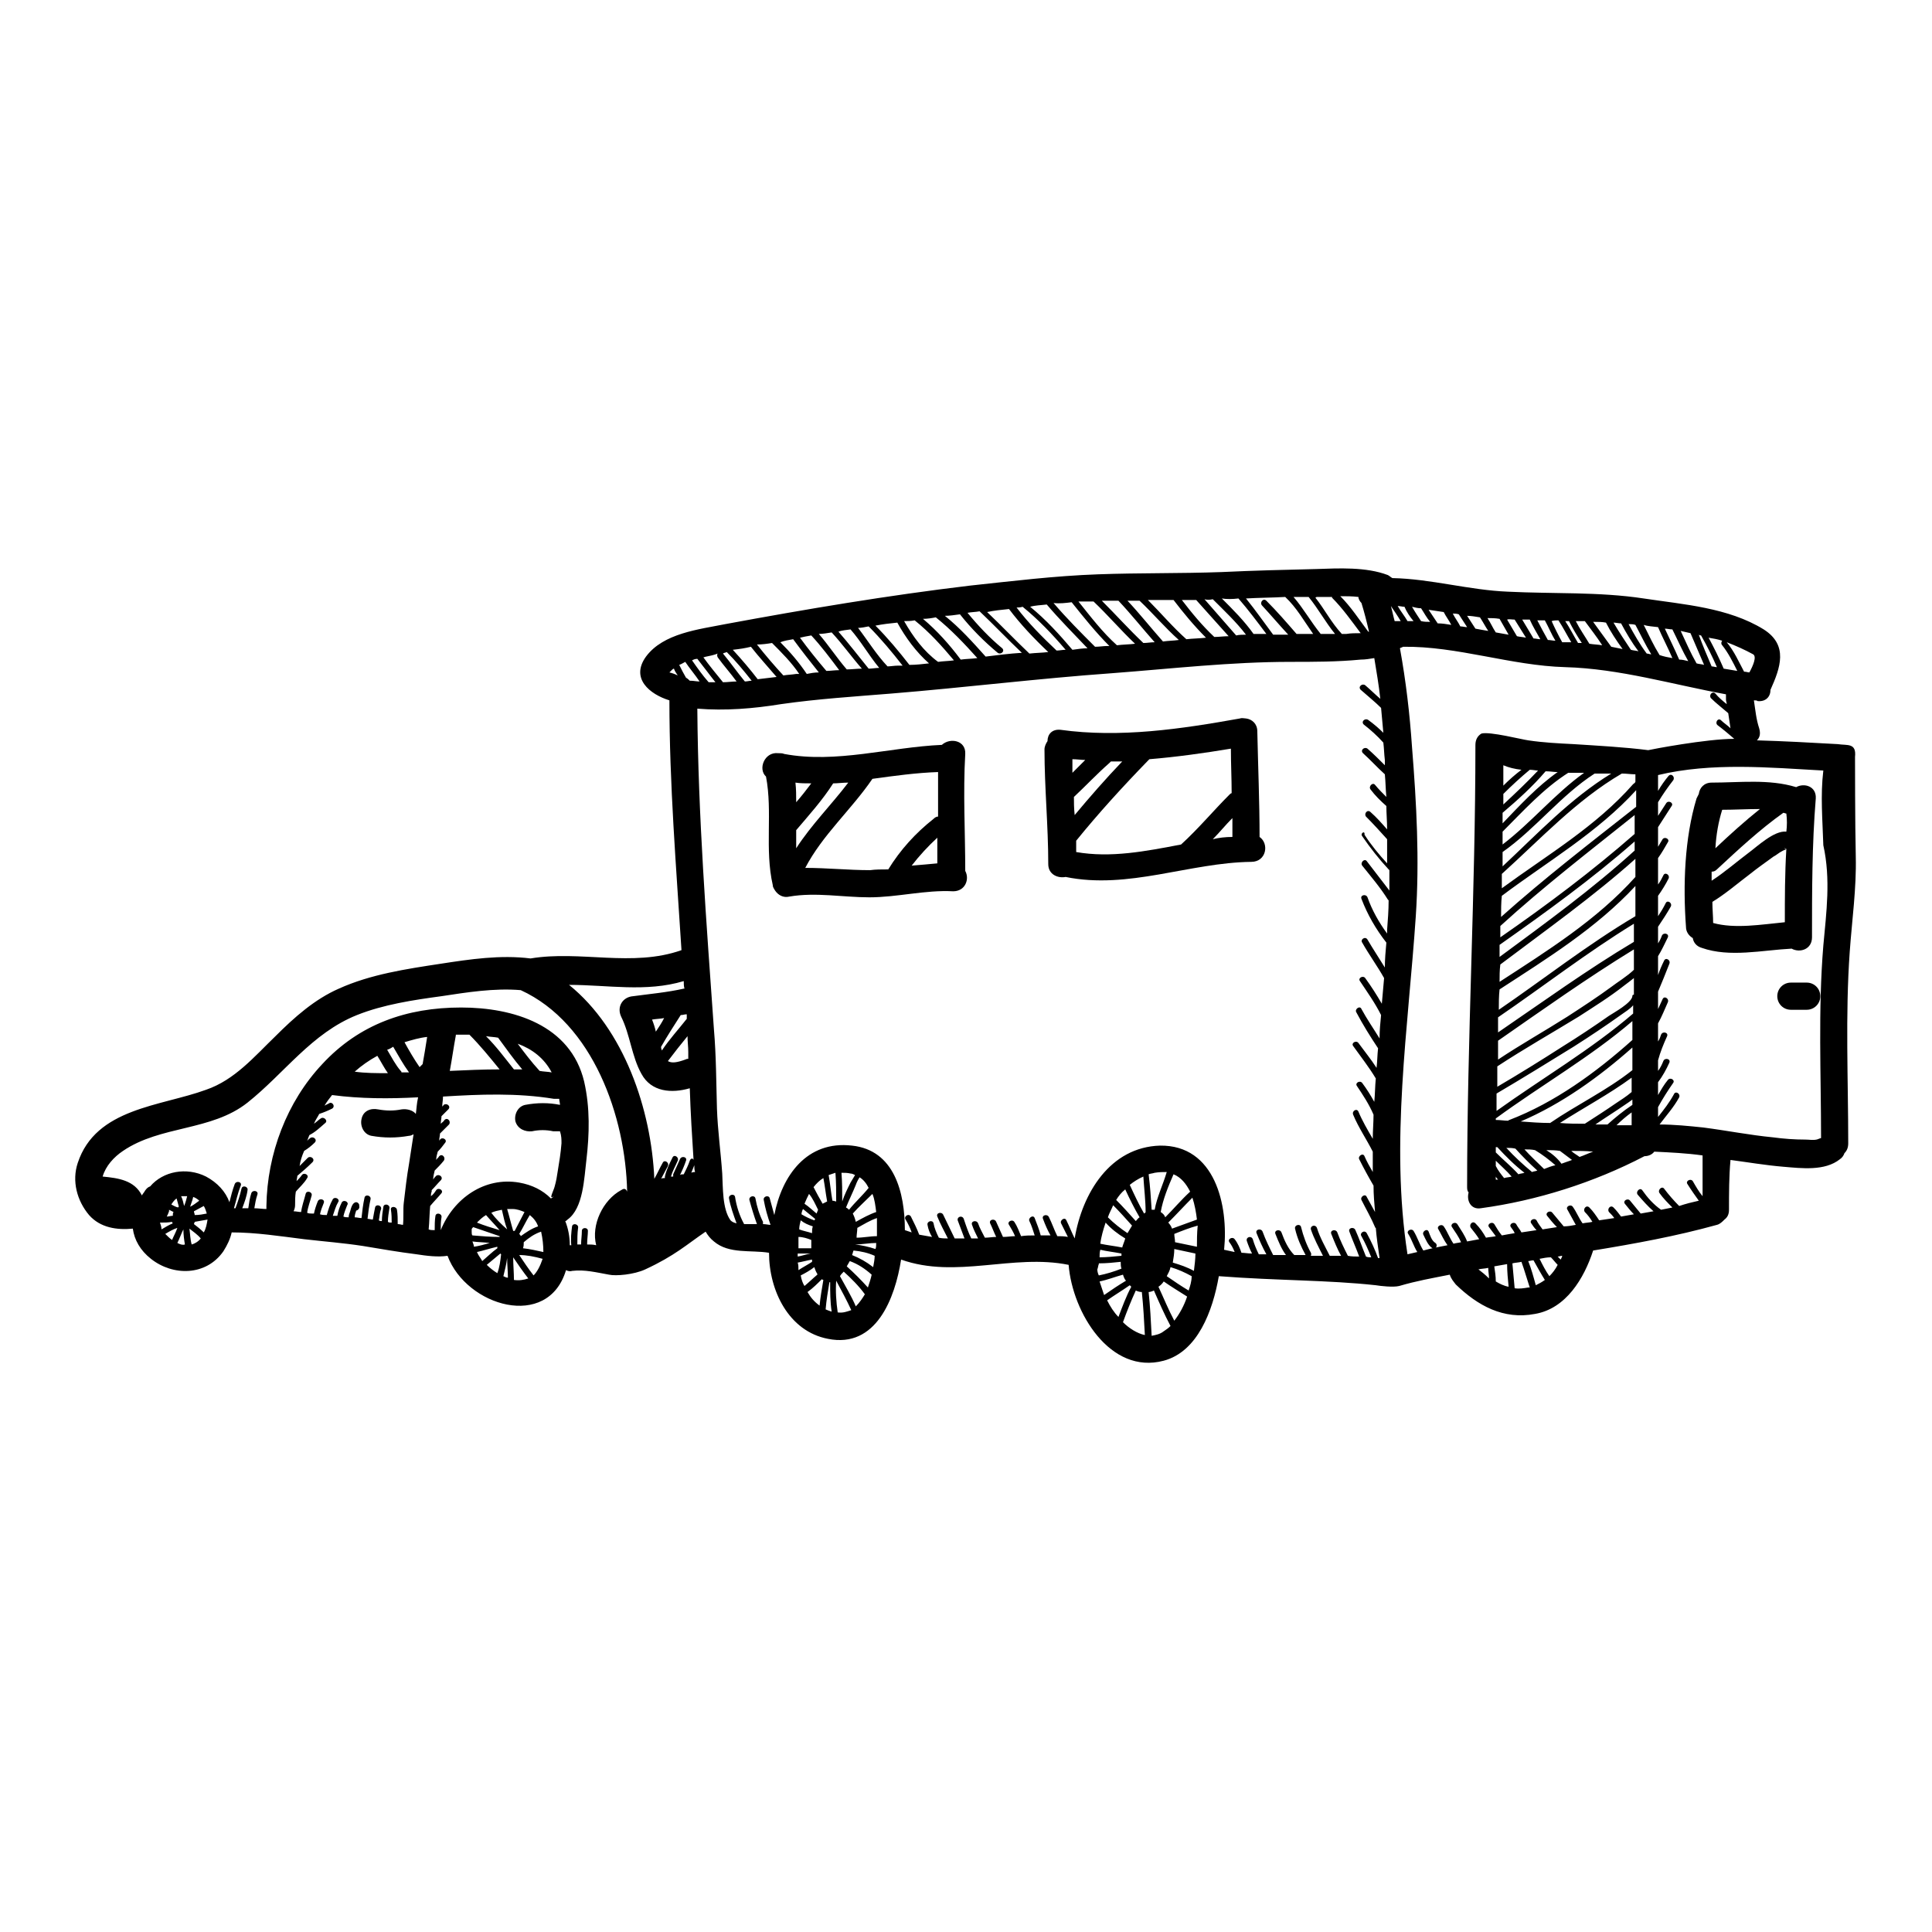 <?xml version="1.0" encoding="utf-8"?>
<!-- Svg Vector Icons : http://www.onlinewebfonts.com/icon -->
<!DOCTYPE svg PUBLIC "-//W3C//DTD SVG 1.1//EN" "http://www.w3.org/Graphics/SVG/1.1/DTD/svg11.dtd">
<svg version="1.1" xmlns="http://www.w3.org/2000/svg" xmlns:xlink="http://www.w3.org/1999/xlink" x="0px" y="0px" viewBox="0 0 256 256" enable-background="new 0 0 256 256" xml:space="preserve">
<g><g><g><g><path fill="#000000" d="M240.1,124.2c0-6.1,0-12.3,0.5-18.4c0.1-1.6-1.5-2.1-2.6-1.5c-3.6-1.1-7.5-0.6-11.2-0.6c-1,0-1.6,0.7-1.7,1.5c-0.1,0.2-0.2,0.4-0.3,0.6c-1.6,5.3-1.8,11.5-1.4,17c0,0.7,0.4,1.2,0.9,1.5c0.1,0.6,0.5,1.1,1.2,1.3c3.7,1.3,8,0.3,11.9,0.1C238.5,126.3,240.1,125.8,240.1,124.2z M228.2,107.3c1.6,0,3.3-0.1,5-0.1c-2,1.6-4,3.4-5.9,5.2C227.4,110.6,227.7,108.9,228.2,107.3z M236.5,122.2c-3.1,0.3-6.6,0.9-9.5,0.1c0-0.9-0.1-1.8-0.1-2.8c1.8-1.1,3.4-2.5,5-3.7c1-0.8,2-1.5,3.1-2.3c0.4-0.2,0.7-0.5,1.1-0.7c0.5-0.3,0.8-0.2,0.3-0.4c0.1,0,0.2,0,0.3,0.1C236.5,115.8,236.5,119,236.5,122.2z M236.7,110.2c-1.6-0.2-3.9,2-5,2.8c-1.6,1.2-3.2,2.6-4.9,3.7c0-0.4,0-0.8,0-1.2c0.3,0,0.5-0.1,0.7-0.3c2.8-2.6,5.7-5.3,8.8-7.5c0.1,0,0.3,0.1,0.4,0.1C236.8,108.6,236.8,109.4,236.7,110.2z"/><path fill="#000000" d="M239.4,130.2h-2.1c-1,0-1.8,0.8-1.8,1.8c0,1,0.8,1.8,1.8,1.8h2.1c1,0,1.8-0.8,1.8-1.8C241.2,131,240.4,130.2,239.4,130.2z"/><path fill="#000000" d="M127.9,115.4c0-5.2-0.3-10.3,0-15.5c0.1-1.8-2-2.2-3.1-1.2c-6.9,0.3-14,2.5-20.9,1.2c-0.2-0.1-0.5-0.1-0.8-0.1c-1.8-0.2-2.7,2.1-1.6,3.1c0.9,4.7-0.2,9.6,0.9,14.4c0,0.3,0.2,0.5,0.3,0.7c0.4,0.6,1.1,1,1.9,0.8c3.5-0.6,7.1,0.1,10.6,0.1c3.7,0,7.4-1,11.1-0.8C127.9,118.1,128.5,116.5,127.9,115.4C127.9,115.4,127.9,115.4,127.9,115.4z M107.5,103.8c-0.6,0.8-1.3,1.7-2,2.5c0-0.9,0-1.7-0.1-2.6C106,103.8,106.8,103.8,107.5,103.8z M105.5,110c1.7-2,3.5-4,4.9-6.2c0.6,0,1.3-0.1,2-0.1c-2.2,2.9-4.9,5.6-6.9,8.7C105.5,111.5,105.5,110.7,105.5,110z M115.3,115.3c-2.9,0-5.7-0.3-8.6-0.3c2.3-4.4,6.1-7.7,8.9-11.8c2.9-0.4,5.8-0.8,8.7-0.9c0,2,0,3.9,0,5.9c-0.2,0-0.4,0.1-0.6,0.3c-2.4,1.9-4.4,4.1-6,6.7C116.9,115.2,116,115.2,115.3,115.3z M120.8,114.7c1-1.3,2.2-2.6,3.4-3.7c0,1.1,0,2.2,0,3.4C123.2,114.5,122,114.6,120.8,114.7z"/><path fill="#000000" d="M166.9,110.9c0-4.6-0.2-9.3-0.3-14c0-1-0.7-1.6-1.5-1.7c-0.2,0-0.5-0.1-0.8,0c-7.8,1.4-15.9,2.6-23.8,1.5c-1.1-0.1-1.7,0.6-1.7,1.5c-0.2,0.3-0.4,0.7-0.4,1.1c0,5.1,0.5,10.1,0.5,15.2c0,1.4,1.3,1.9,2.3,1.7c8.3,1.7,16.4-1.9,24.6-2C167.8,114.2,168.2,111.8,166.9,110.9z M142.1,100.6c0.6,0,1.2,0.1,1.7,0.1c-0.6,0.6-1.1,1.1-1.7,1.7C142.1,101.8,142.1,101.2,142.1,100.6z M142.3,105.6c1.6-1.5,3.1-3.1,4.7-4.5c0.1-0.1,0.2-0.2,0.2-0.2c0.5,0,1,0,1.5,0c-2.2,2.3-4.3,4.7-6.3,7.1C142.3,107.1,142.3,106.3,142.3,105.6z M156.5,111.9C156.5,111.9,156.5,111.9,156.5,111.9c-4.7,0.9-9.3,1.8-13.9,1c0-0.5,0-1,0-1.5c3-3.7,6.2-7.2,9.5-10.6c0.1-0.1,0.1-0.1,0.2-0.2c3.6-0.3,7.2-0.8,10.8-1.4c0,2,0.1,3.9,0.1,5.9c-0.1,0-0.2,0.1-0.3,0.2C160.8,107.4,158.8,109.8,156.5,111.9z M160.7,111.2c0.9-0.9,1.7-1.9,2.6-2.8c0,0.8,0,1.7,0,2.5C162.4,110.9,161.5,111,160.7,111.2z"/><path fill="#000000" d="M243.5,98.6c-3.5-0.2-7.2-0.4-10.7-0.5c0.4-0.4,0.5-0.9,0.3-1.6c-0.4-1.2-0.5-2.4-0.7-3.7c0.2,0,0.4,0,0.5,0.1c1.1,0.1,1.7-0.6,1.7-1.5c1.3-2.9,2.4-5.9-0.9-8c-4.7-2.9-10.6-3.3-15.9-4.1c-5.9-0.9-12-0.6-18-0.9c-5.1-0.2-10.2-1.7-15.3-1.8c-0.2-0.1-0.4-0.3-0.6-0.4c-2.9-1.1-6.5-0.9-9.5-0.8c-4.2,0.1-8.3,0.2-12.5,0.4c-5.5,0.2-10.9,0.1-16.4,0.3c-5.7,0.2-11.4,0.9-17,1.5c-10.9,1.3-21.6,3.1-32.4,5.1c-3.5,0.7-8.2,1.2-10.5,4.3c-2.1,2.9,0.5,5,3.1,5.8c0,11.1,0.9,22.1,1.6,33.1c-6.5,2.3-13.4,0-20,1.1c-4-0.5-8,0.1-11.9,0.7c-4.6,0.7-9.3,1.4-13.5,3.3c-3.2,1.4-5.9,3.8-8.4,6.3c-2.8,2.7-5.4,5.8-9.2,7.1c-6,2.2-14.6,2.4-17,9.7c-0.8,2.4-0.1,5,1.5,6.9c1.5,1.7,3.7,2,5.8,1.8c0.2,1.5,1,2.9,2.4,4c2.9,2.3,7.3,2.3,9.6-1c0.5-0.8,0.9-1.6,1.1-2.5c3.2,0,6.4,0.5,9.6,0.9c2.6,0.3,5.2,0.5,7.8,0.9c2.4,0.4,4.7,0.8,7.1,1.1c1.3,0.2,2.8,0.4,4.1,0.2c2.5,6.7,13.3,9.9,15.7,1.9c0.2,0.1,0.5,0.2,0.8,0.1c1.7-0.2,3.2,0.2,4.9,0.5c0.9,0.2,3.3,0,4.8-0.7c3.9-1.8,5.5-3.3,8-5c0.3,0.5,0.6,0.9,1.1,1.3c2,1.7,4.9,1.1,7.3,1.5c0,5,2.6,10.4,7.8,11.4c6.4,1.3,8.9-5.4,9.7-10.5c7.3,2.6,14.8-0.8,22.2,0.7c0.5,6.3,5.5,14.6,12.6,12.7c4.5-1.2,6.5-6.6,7.3-11.2c7.8,0.6,14.4,0.5,20.8,1.2c0.6,0.1,2.3,0.3,3.1,0.1c2.4-0.7,4.2-1,6.7-1.5c0.2,0.6,0.5,0.9,0.8,1.3c2.9,2.8,6.3,4.7,10.5,3.9c4.1-0.7,6.5-4.7,7.7-8.4c5.5-0.9,11-1.9,16.4-3.4c0.4-0.1,0.7-0.4,1-0.7c0.4-0.3,0.6-0.7,0.6-1.3c0-2.2,0-4.4,0.2-6.6c2.3,0.3,4.6,0.7,7,0.9c2.4,0.2,5.5,0.6,7.5-1c0.3-0.2,0.5-0.5,0.6-0.8c0.3-0.3,0.5-0.7,0.5-1.3c0-8.4-0.4-17,0.2-25.4c0.3-4.2,0.9-8.4,0.8-12.6c-0.1-4.1-0.1-13.2-0.1-13.2C246,98.4,244.8,98.8,243.5,98.6z M232.3,86.7c0.5,0.3,0,1.5-0.5,2.4c-0.2,0-0.4-0.1-0.7-0.1c-0.7-1.3-1.3-2.7-2.3-3.9C230.1,85.6,231.2,86.1,232.3,86.7z M228.2,84.9c-0.1,0.1-0.2,0.4,0,0.6c0.8,1,1.4,2.2,2,3.4c-0.6-0.1-1.2-0.2-1.8-0.3c-0.6-1.4-1.3-2.8-2-4.1C227,84.6,227.6,84.7,228.2,84.9z M225.4,84.2c0.8,1.4,1.5,2.8,2.1,4.2c-0.2,0-0.5-0.1-0.7-0.1c-0.6-1.4-1.2-2.8-1.7-4.2C225.1,84.1,225.2,84.2,225.4,84.2z M224,83.9c0.6,1.4,1.2,2.8,1.8,4.2c-0.3-0.1-0.7-0.1-1-0.2c-0.8-1.4-1.4-2.8-2.1-4.3C223.1,83.7,223.6,83.8,224,83.9z M221.6,83.4c0.7,1.4,1.3,2.8,2.1,4.2c-0.4-0.1-0.8-0.2-1.2-0.2c-0.6-1.4-1.3-2.8-1.9-4.1C220.9,83.3,221.3,83.4,221.6,83.4z M219.7,83.1c0.6,1.4,1.3,2.7,1.9,4.1c-0.6-0.1-1.1-0.2-1.7-0.4c-0.8-1.3-1.4-2.6-2.1-4C218.4,83,219,83,219.7,83.1z M216.7,82.8c0.7,1.3,1.3,2.6,2.1,3.9c-0.2,0-0.4-0.1-0.6-0.1c-0.9-1.2-1.7-2.6-2.4-3.9C216.1,82.7,216.4,82.7,216.7,82.8z M214.8,82.6c0.7,1.3,1.4,2.5,2.3,3.7c-0.3-0.1-0.7-0.1-1-0.2c-0.8-1.2-1.6-2.4-2.3-3.6C214.1,82.5,214.5,82.6,214.8,82.6z M211.3,82.4c0.5,0,1,0,1.5,0.1c0.6,1.2,1.4,2.4,2.2,3.5c-0.5-0.1-1-0.2-1.5-0.3c-0.8-1.1-1.6-2.2-2.4-3.3C211.1,82.4,211.2,82.4,211.3,82.4z M210,82.3c0.8,1.1,1.6,2.1,2.3,3.2c-0.6-0.1-1.1-0.1-1.7-0.2c-0.6-1-1.3-2-1.8-3C209.3,82.3,209.7,82.3,210,82.3z M207.9,82.3c0.5,1,1.1,2,1.7,2.9c-0.2,0-0.3,0-0.5,0c-0.6-1-1.1-2-1.7-2.9C207.6,82.3,207.8,82.3,207.9,82.3z M206.5,82.2c0.6,0.9,1.1,1.9,1.7,2.9c-0.2,0-0.4,0-0.7,0c-0.2,0-0.4,0-0.5,0c-0.5-0.9-1-1.9-1.4-2.8C205.9,82.2,206.2,82.2,206.5,82.2z M204.7,82.2c0.5,0.9,0.9,1.9,1.4,2.7c-0.3,0-0.7-0.1-1-0.1c-0.5-0.9-1-1.8-1.4-2.6C203.9,82.2,204.3,82.2,204.7,82.2z M202.7,82.1c0.4,0.9,0.9,1.7,1.4,2.6c-0.3,0-0.6-0.1-0.9-0.1c-0.5-0.8-1-1.7-1.5-2.5C202,82.1,202.3,82.1,202.7,82.1z M200.7,82.1c0.5,0.8,1,1.6,1.5,2.4c-0.4-0.1-0.8-0.1-1.2-0.2c-0.4-0.7-0.9-1.5-1.3-2.2C200,82,200.3,82.1,200.7,82.1z M198.7,82c0.4,0.7,0.8,1.4,1.2,2.1c-0.6-0.1-1.1-0.2-1.7-0.3c-0.4-0.6-0.7-1.3-1.1-1.9C197.6,81.9,198.1,81.9,198.7,82z M196.1,81.8C196.1,81.8,196.1,81.8,196.1,81.8c0.4,0.6,0.7,1.2,1.1,1.8c-0.6-0.1-1.2-0.2-1.7-0.3c-0.4-0.6-0.7-1.1-1.1-1.7C194.9,81.6,195.5,81.7,196.1,81.8z M193.3,81.4c0.4,0.6,0.7,1.1,1.1,1.7c-0.3,0-0.6-0.1-0.9-0.1c-0.3-0.6-0.7-1.1-1-1.7C192.7,81.3,193,81.3,193.3,81.4z M191.3,81.1c0.3,0.6,0.7,1.1,1,1.7c-0.6-0.1-1.2-0.2-1.8-0.2c-0.4-0.6-0.8-1.2-1.2-1.8C190,80.9,190.7,81,191.3,81.1z M188.3,80.6c0.4,0.6,0.7,1.2,1.2,1.8c-0.4,0-0.8,0-1.2-0.1c-0.4-0.6-0.8-1.2-1.2-1.9C187.5,80.5,187.9,80.6,188.3,80.6z M186.1,80.4c0.3,0.7,0.7,1.3,1.2,1.9c-0.3,0-0.5,0-0.8,0c-0.4-0.7-0.9-1.3-1.3-2C185.5,80.3,185.8,80.4,186.1,80.4z M180,79.1c0,0.3,0.2,0.6,0.4,0.8c0.4,1.3,0.7,2.5,1,3.8c0,0-0.1,0-0.1,0c-1.2-1.6-2.3-3.3-3.7-4.7C178.4,79,179.2,79,180,79.1z M174.5,79.1c0.7,0,1.3,0,2,0c0,0,0,0.1,0,0.1c1.4,1.4,2.6,3.1,3.8,4.7c-0.7,0-1.3,0-1.9,0.1c-0.2,0-0.4,0-0.6,0c-1.4-1.5-2.3-3.3-3.5-4.8C174.4,79.1,174.5,79.1,174.5,79.1z M173.4,79.1L173.4,79.1c1.3,1.6,2.2,3.3,3.5,4.9c-0.6,0-1.3,0-1.9,0c-1.3-1.6-2.3-3.4-3.6-4.9C172,79.1,172.7,79.1,173.4,79.1z M165.1,79.3c1.7-0.1,3.4-0.1,5.2-0.2c1.5,1.4,2.5,3.2,3.7,4.9c-0.7,0-1.5,0-2.2,0c-1.3-1.5-2.6-3-4-4.4c-0.4-0.4-0.9,0.2-0.6,0.6c1.2,1.3,2.3,2.6,3.5,3.9c-0.4,0-0.7,0-1.1,0c-0.3,0-0.6,0-0.9,0C167.5,82.5,166.4,80.9,165.1,79.3C165.1,79.3,165.1,79.3,165.1,79.3z M164.1,79.3c1.3,1.5,2.5,3.1,3.7,4.7c-0.6,0-1.2,0-1.7,0c-1.2-1.7-2.7-3.2-4.2-4.7C162.5,79.4,163.3,79.4,164.1,79.3z M160.7,79.4c1.5,1.5,3.1,3,4.4,4.7c-0.4,0-0.9,0-1.3,0.1c-1.4-1.6-2.8-3.2-4.2-4.8C159.9,79.5,160.3,79.5,160.7,79.4z M158.5,79.5l4.3,4.8c-0.6,0-1.3,0.1-1.9,0.1c-1.6-1.5-3-3.2-4.3-4.9C157.2,79.5,157.8,79.5,158.5,79.5z M155.5,79.5c1.3,1.7,2.7,3.4,4.3,5c-0.9,0.1-1.7,0.1-2.6,0.2c-1.8-1.6-3.4-3.5-5.1-5.2C153.3,79.5,154.4,79.5,155.5,79.5z M151,79.6c1.8,1.7,3.4,3.6,5.2,5.2c-0.7,0.1-1.4,0.1-2.1,0.2c-1.6-1.8-3.1-3.7-4.7-5.4C149.9,79.6,150.4,79.6,151,79.6z M148.2,79.6c1.7,1.8,3.2,3.7,4.8,5.5c-0.5,0-1,0.1-1.5,0.1c-1.9-1.8-3.6-3.7-5.5-5.6C146.8,79.6,147.5,79.6,148.2,79.6z M144.9,79.7c1.9,1.8,3.6,3.8,5.5,5.6c-0.8,0.1-1.6,0.1-2.4,0.2c-1.9-1.7-3.5-3.8-5.1-5.8C143.6,79.7,144.3,79.7,144.9,79.7z M142,79.8c1.6,2,3.2,4,5,5.8c-0.1,0-0.2,0-0.3,0c-0.5,0-1,0.1-1.6,0.1c-1.9-1.9-3.8-3.8-5.5-5.8C140.4,80,141.2,79.9,142,79.8z M138.7,80.1c1.7,2,3.6,3.9,5.4,5.8c-0.6,0-1.3,0.1-2,0.2c-1.7-2-3.5-4-5.6-5.7C137.2,80.2,137.9,80.2,138.7,80.1z M135.5,80.4c2.1,1.7,3.9,3.6,5.7,5.7c-0.4,0-0.8,0.1-1.2,0.1c-1.9-1.8-3.7-3.6-5.3-5.7C134.9,80.5,135.2,80.5,135.5,80.4z M133.7,80.7c1.5,2,3.3,3.9,5.2,5.7c-0.8,0.1-1.6,0.1-2.5,0.2c-1.9-1.8-3.7-3.7-5.6-5.5C131.7,80.9,132.7,80.8,133.7,80.7z M127.2,81.4c1.5,1.9,3.2,3.6,5,5.1c0.4,0.3,1-0.2,0.6-0.6c-1.7-1.4-3.2-3-4.6-4.7c0.5-0.1,1.1-0.1,1.6-0.2c1.9,1.8,3.7,3.7,5.6,5.5c-1.6,0.1-3.2,0.3-4.8,0.5c-1.7-1.9-3.4-3.8-5.4-5.4C125.8,81.6,126.5,81.5,127.2,81.4z M124,81.8c2,1.6,3.8,3.5,5.5,5.4c-0.7,0.1-1.5,0.1-2.2,0.2c-1.5-2-3.1-3.8-5-5.4C122.9,82,123.5,81.9,124,81.8z M121.2,82.2c2,1.6,3.6,3.4,5.2,5.3c-0.7,0.1-1.4,0.1-2.1,0.2c-1.9-1.4-3.3-3.3-4.5-5.4C120.2,82.3,120.7,82.3,121.2,82.2z M118.9,82.5c1.1,2,2.5,3.9,4.2,5.4c-0.9,0.1-1.7,0.2-2.6,0.2c-1.4-1.8-2.9-3.6-4.5-5.2C117,82.7,117.9,82.6,118.9,82.5z M115.1,83c1.6,1.6,3.1,3.4,4.5,5.2c-0.2,0-0.4,0-0.6,0c-0.5,0-1,0.1-1.4,0.1c-1.5-1.6-2.6-3.4-3.9-5.1C114.1,83.2,114.6,83.1,115.1,83z M112.7,83.4c1.4,1.6,2.4,3.4,3.8,5.1c-0.5,0-0.9,0.1-1.4,0.1c-1.3-1.6-2.6-3.3-4-4.9C111.6,83.5,112.1,83.5,112.7,83.4z M110.2,83.8c1.4,1.5,2.6,3.2,4,4.8c-0.7,0-1.3,0.1-2,0.1c-1.3-1.5-2.4-3.2-3.7-4.7C109,84,109.6,83.9,110.2,83.8z M107.5,84.2c1.3,1.4,2.5,3,3.7,4.6c-0.6,0-1.2,0.1-1.7,0.1c-1.2-1.4-2.4-2.9-3.5-4.4C106.4,84.4,106.9,84.3,107.5,84.2z M105.1,84.7c1.1,1.5,2.2,2.9,3.4,4.4c-0.6,0-1.1,0.1-1.6,0.2c-1-1.5-2.2-2.9-3.5-4.2C103.9,84.9,104.5,84.8,105.1,84.7z M102.3,85.2c1.3,1.3,2.6,2.6,3.6,4.1c-0.1,0-0.3,0-0.4,0c-0.6,0.1-1.1,0.1-1.7,0.2c-1.2-1.3-2.4-2.7-3.5-4.1C101,85.4,101.7,85.3,102.3,85.2z M99.5,85.7c1.1,1.4,2.3,2.7,3.4,4c-0.8,0.1-1.6,0.2-2.5,0.3c-1-1.3-2.1-2.6-3.3-3.9C98,86,98.7,85.9,99.5,85.7z M96.3,86.4c1.2,1.2,2.2,2.4,3.3,3.8c-0.3,0-0.6,0.1-0.9,0.1c-1-1.2-1.9-2.5-2.9-3.7c0,0,0,0,0,0C95.9,86.5,96.1,86.5,96.3,86.4z M93.6,87c0.5-0.1,1-0.2,1.5-0.4c-0.1,0.1-0.1,0.3,0,0.5c0.8,1.1,1.7,2.1,2.5,3.2c-0.6,0-1.2,0.1-1.8,0.1c-0.9-1.1-1.8-2.2-2.6-3.3C93.3,87.1,93.5,87,93.6,87z M92.4,87.3c0.8,1,1.6,2.1,2.4,3.1c-0.3,0-0.6,0-0.9,0c-0.8-0.9-1.5-1.9-2.2-2.9C91.9,87.4,92.1,87.3,92.4,87.3z M88.7,89.1c0,0,0.1-0.1,0.3-0.3c0.1-0.1,0.2-0.2,0.3-0.2c0.1,0.3,0.3,0.6,0.5,0.9C89.4,89.3,89.1,89.2,88.7,89.1z M90,88.1c0.3-0.1,0.6-0.3,0.8-0.4c0.6,0.9,1.3,1.7,1.9,2.6c-0.4,0-0.8-0.1-1.2-0.1c0,0-0.1,0-0.1,0c-0.1-0.1-0.3-0.3-0.5-0.4C90.6,89.3,90.3,88.7,90,88.1z M90.2,134.5c0.3,0,0.5-0.1,0.8-0.1c0,0.2,0,0.4,0,0.6c-1.1,1.4-2.3,2.7-3.3,4.2c0-0.1-0.1-0.2-0.1-0.4c0,0,0,0,0-0.1C88.4,137.3,89.3,135.9,90.2,134.5z M86.9,136.7c-0.1-0.5-0.3-1.1-0.5-1.6c0.6-0.1,1.1-0.1,1.6-0.2C87.7,135.5,87.3,136.1,86.9,136.7z M91.1,137.3c0,0.7,0.1,1.4,0.1,2.1c0,0.3,0,0.6,0,0.9c-0.1,0-0.2,0-0.4,0.1c-1.1,0.4-1.8,0.5-2.3,0.2C89.4,139.4,90.2,138.4,91.1,137.3z M21.2,162c0.6,0,1.1,0,1.6-0.1c0,0.1,0,0.1,0.1,0.2c-0.5,0.2-1,0.5-1.5,0.8C21.4,162.6,21.3,162.3,21.2,162z M23,160.6c-0.1,0.1-0.1,0.3-0.1,0.5c-0.3,0-0.5,0.1-0.8,0.1c0.1-0.2,0.2-0.4,0.3-0.7c0,0,0-0.1,0-0.2C22.6,160.4,22.8,160.5,23,160.6z M22.7,159.6c0.2-0.3,0.4-0.6,0.7-0.8c0.1,0.4,0.2,0.7,0.3,1.1c0,0-0.1,0-0.1,0.1C23.2,159.9,22.9,159.7,22.7,159.6z M21.9,163.5c0.5-0.3,1-0.6,1.6-0.8l0,0c-0.2,0.6-0.5,1.1-0.7,1.6C22.5,164.1,22.2,163.8,21.9,163.5z M23.5,164.7c0.3-0.6,0.5-1.2,0.8-1.8l0,0c0,0.7,0.1,1.4,0.2,2C24.2,165,23.9,164.9,23.5,164.7z M24.4,159.8C24.4,159.8,24.4,159.8,24.4,159.8c-0.1-0.4-0.2-0.9-0.4-1.3c0.2,0,0.5,0,0.8,0C24.7,158.9,24.6,159.3,24.4,159.8z M25.4,164.9c-0.2-0.7-0.2-1.4-0.3-2.1h0c0.5,0.4,1.1,0.8,1.5,1.3C26.3,164.5,25.8,164.8,25.4,164.9z M25.2,159.9c0.1-0.4,0.3-0.8,0.4-1.3h0c0.3,0.1,0.6,0.3,0.8,0.5C26,159.4,25.6,159.7,25.2,159.9z M27,159.8c0.2,0.3,0.3,0.7,0.4,1c-0.5,0.1-1,0.2-1.6,0.2c0-0.2-0.1-0.3-0.1-0.5C26.1,160.3,26.6,160,27,159.8z M27,163.3c-0.4-0.4-0.9-0.8-1.3-1.1c0-0.1,0.1-0.2,0.1-0.3c0.6-0.1,1.1-0.2,1.7-0.3C27.4,162.2,27.3,162.8,27,163.3z M55.1,147.6c-0.4-0.5-1.2-0.7-1.9-0.6c-1,0.2-2,0.2-3.1,0c-1-0.2-2,0.2-2.2,1.3c-0.2,0.9,0.3,2,1.3,2.2c1.7,0.3,3.3,0.3,5,0c0.2,0,0.4-0.1,0.6-0.2c-0.2,1.3-0.4,2.6-0.6,3.9c-0.3,1.7-0.5,3.5-0.7,5.2c-0.1,0.8,0,2-0.1,2.9l0,0c-0.2,0-0.4-0.1-0.7-0.1c0-0.6,0-1.3-0.1-1.9c-0.1-0.5-0.9-0.5-0.8,0c0.1,0.6,0.1,1.2,0.1,1.7c-0.2,0-0.4,0-0.5-0.1c0-0.6,0.1-1.2,0.2-1.8c0.1-0.5-0.7-0.7-0.8-0.2c-0.1,0.6-0.2,1.3-0.2,1.9c-0.1,0-0.3,0-0.4-0.1c0.1-0.5,0.1-1,0.3-1.5c0.1-0.5-0.7-0.7-0.8-0.2c-0.1,0.5-0.2,1-0.3,1.6c-0.2,0-0.5-0.1-0.7-0.1c0.1-0.9,0.2-1.7,0.4-2.6c0.1-0.5-0.7-0.7-0.8-0.2c-0.2,0.9-0.3,1.8-0.4,2.7c-0.3,0-0.6-0.1-0.9-0.1c0-0.3,0.1-0.6,0.2-0.9c0.2,0,0.5-0.3,0.4-0.6c0,0.1,0-0.1,0-0.1c0-0.2-0.2-0.4-0.4-0.4c-0.5,0-0.7,0.8-0.8,1.2c-0.1,0.3-0.2,0.5-0.2,0.8c-0.2,0-0.5,0-0.7-0.1c0.1-0.5,0.3-1,0.5-1.5c0.3-0.4-0.4-0.8-0.7-0.4c-0.3,0.6-0.5,1.2-0.6,1.8c-0.2,0-0.4,0-0.6,0c0.2-0.6,0.4-1.3,0.7-1.8c0.3-0.4-0.4-0.8-0.7-0.4c-0.4,0.7-0.6,1.4-0.8,2.1c-0.3,0-0.6,0-0.9-0.1c0.1-0.5,0.3-1,0.5-1.5c0.2-0.5-0.6-0.7-0.8-0.2c-0.2,0.5-0.4,1.1-0.5,1.6c-0.1,0-0.2,0-0.3,0c-0.2,0-0.4,0-0.6-0.1c0.1-0.8,0.4-1.5,0.6-2.3c0.1-0.5-0.7-0.7-0.8-0.2c-0.2,0.8-0.5,1.6-0.6,2.4c-0.3,0-0.7-0.1-1-0.1c0.1-0.2,0.2-0.5,0.2-0.8c0-0.6,0-1.2,0.1-1.8c0.5-0.6,1.1-1.1,1.5-1.8c0.3-0.4-0.4-0.8-0.7-0.4c-0.2,0.3-0.5,0.6-0.7,0.8c0-0.2,0.1-0.5,0.1-0.7c0.7-0.6,1.3-1.1,2-1.8c0.4-0.4-0.2-0.9-0.6-0.6c-0.4,0.4-0.7,0.7-1.1,1.1c0.1-0.7,0.3-1.3,0.6-2c0.5-0.3,1-0.7,1.4-1.1c0.4-0.4-0.2-0.9-0.6-0.6c-0.1,0.1-0.3,0.2-0.4,0.4c0.1-0.3,0.2-0.6,0.3-0.8c0.8-0.4,1.4-1,2.1-1.6c0.4-0.3-0.2-0.9-0.6-0.6c-0.3,0.2-0.6,0.5-0.9,0.7c0.2-0.5,0.5-0.9,0.7-1.3c0.6-0.2,1.1-0.4,1.7-0.7c0.5-0.3,0-1-0.4-0.7c-0.2,0.1-0.4,0.2-0.6,0.3c0.3-0.5,0.6-0.9,1-1.4c3.8,0.5,7.6,0.5,11.4,0.3C55.2,146.3,55.2,146.9,55.1,147.6z M47,142c0.9-0.8,1.9-1.5,3-2.1c0.5,0.8,0.9,1.6,1.4,2.3C49.8,142.2,48.4,142.2,47,142z M51.3,139.1c0.3-0.1,0.5-0.2,0.8-0.4c0.7,1.2,1.3,2.3,2.1,3.4c-0.3,0-0.7,0-1,0c0-0.1,0-0.1-0.1-0.2C52.4,141.1,51.9,140.1,51.3,139.1z M56,141c-0.1,0.1-0.3,0.3-0.4,0.4c-0.7-1-1.4-2.2-2-3.3c1-0.3,2-0.6,3-0.7C56.4,138.7,56.2,139.9,56,141z M62.5,163.2c0-0.1,0-0.2,0-0.3c0-0.1,0.1-0.2,0.2-0.3c1.2,0.4,2.3,0.8,3.5,1.2c0,0,0,0.1,0,0.1c-1.2,0-2.4-0.1-3.6-0.2C62.5,163.6,62.5,163.4,62.5,163.2z M63.2,162c0.4-0.4,0.7-0.7,1.2-1c0.6,0.7,1.2,1.3,1.8,2C65.2,162.7,64.2,162.4,63.2,162z M62.6,164.5c0.7,0.1,1.5,0.1,2.3,0.2c-0.7,0.2-1.4,0.4-2.1,0.5C62.8,165,62.7,164.8,62.6,164.5z M63.2,165.9c0.9-0.2,1.8-0.5,2.7-0.7c0,0,0,0.1,0,0.2c-0.7,0.5-1.3,1.1-2,1.7C63.7,166.7,63.4,166.4,63.2,165.9z M65.9,168.7c-0.5-0.3-1-0.7-1.4-1.1c0.6-0.5,1.2-1,1.8-1.5c0,0,0.1,0.1,0.1,0.1C66.3,167.1,66.2,167.9,65.9,168.7z M65.1,160.7c0.4-0.2,0.9-0.3,1.4-0.4c0.2,0.9,0.4,1.8,0.7,2.6C66.4,162.2,65.7,161.5,65.1,160.7z M66.7,169.1c0.2-0.8,0.4-1.6,0.5-2.4c0,0.9,0.1,1.7,0.1,2.6C67.1,169.3,66.9,169.2,66.7,169.1z M68.2,163.1c0,0-0.1,0-0.2,0c-0.3-1-0.5-1.9-0.8-2.9c0.2,0,0.5,0,0.7,0c0.6,0,1.1,0.2,1.6,0.4C69.1,161.4,68.6,162.3,68.2,163.1z M70.2,161c0.5,0.4,0.9,0.9,1.1,1.5c-0.9,0.3-1.6,0.8-2.3,1.3c0-0.1-0.1-0.2-0.2-0.3C69.3,162.7,69.7,161.8,70.2,161z M68.1,169.6c0-1-0.1-2-0.1-3h0c0.6,0.9,1.3,1.9,2,2.8C69.4,169.6,68.8,169.7,68.1,169.6z M70.7,169c-0.7-0.9-1.3-1.8-1.9-2.7c0,0,0,0,0,0c1,0,2,0.2,3.1,0.5C71.6,167.7,71.2,168.5,70.7,169z M72,165.9c-0.9-0.2-1.8-0.4-2.7-0.5c0.1-0.3,0.1-0.5,0.1-0.8c0.7-0.6,1.4-1.1,2.3-1.4C71.9,164.1,72,165,72,165.9z M74.4,151.5c-0.1,1.3-0.3,2.5-0.5,3.7c-0.1,0.7-0.2,1.3-0.4,2c-0.1,0.5-0.9,1.9-0.1,1.3c-0.1,0.1-0.2,0.2-0.4,0.3c-1.1-1.1-2.5-1.8-4.2-2.1c-4.6-0.8-8.7,2.1-10.4,6.3c0-0.6,0-1.1,0.1-1.7c0.1-0.5-0.7-0.7-0.8-0.2c-0.1,0.6-0.1,1.3-0.1,1.9c-0.3,0-0.6,0-0.8-0.1c0.1-1,0.1-2,0.2-3.1c0.5-0.6,1-1.1,1.5-1.7c0.3-0.4-0.4-0.8-0.7-0.4c-0.2,0.3-0.4,0.6-0.7,0.8c0-0.2,0-0.4,0.1-0.6c0-0.1,0-0.1,0-0.2c0.4-0.4,0.8-0.9,1.2-1.3c0.4-0.4-0.2-0.9-0.6-0.6c-0.1,0.1-0.3,0.3-0.4,0.5c0-0.4,0.1-0.8,0.2-1.2c0.4-0.4,0.8-0.8,1.2-1.3c0.3-0.4-0.2-1-0.6-0.6c-0.1,0.2-0.3,0.3-0.4,0.5c0-0.4,0.1-0.7,0.2-1.1c0.4-0.4,0.7-0.8,1-1.2c0.3-0.4-0.4-0.8-0.7-0.4c0,0,0,0.1-0.1,0.1c0-0.3,0.1-0.6,0.1-0.9c0.4-0.4,0.8-0.8,1.2-1.2c0.3-0.4-0.2-1-0.6-0.6c-0.1,0.2-0.3,0.3-0.5,0.5c0-0.3,0.1-0.7,0.1-1c0.3-0.3,0.6-0.6,0.9-0.9c0.4-0.4-0.2-0.9-0.6-0.6c-0.1,0.1-0.1,0.2-0.2,0.2c0-0.4,0.1-0.8,0.1-1.3c4.9-0.3,9.8-0.5,14.7,0.3c0.2,0,0.5,0,0.7,0c0,0.3,0.1,0.5,0.1,0.8c-1.5-0.3-3-0.3-4.6,0c-1,0.2-1.5,1.3-1.3,2.2c0.3,1,1.3,1.4,2.2,1.3c0.9-0.2,1.9-0.2,2.8,0c0.3,0,0.6,0,0.9,0C74.4,150.5,74.4,151,74.4,151.5z M69.2,141.7c-0.4,0-0.7,0-1.1,0c-1.2-1.5-2.3-3-3.7-4.4c0.6,0.1,1.1,0.1,1.6,0.2C67.1,139,68.1,140.4,69.2,141.7z M68.6,138.3c1.9,0.7,3.5,1.9,4.5,3.8c-0.5-0.1-1.1-0.1-1.6-0.2C70.4,140.7,69.5,139.5,68.6,138.3z M66.2,141.7c-2.2,0-4.4,0.1-6.6,0.2c0.3-1.6,0.5-3.1,0.8-4.7c0,0,0,0,0-0.1c0.6,0,1.2,0,1.8,0C63.6,138.5,64.9,140.1,66.2,141.7z M82.3,157.7c-2.4,1.3-4,4.6-3.3,7.3c-0.4-0.1-0.8-0.1-1.2-0.1c0,0,0-0.1,0-0.1c0-0.6,0.1-1.2,0.1-1.7c0-0.5-0.8-0.5-0.8,0c0,0.6-0.1,1.2-0.1,1.7c0,0,0,0.1,0,0.1c-0.2,0-0.3,0-0.5,0c0-0.7,0-1.5,0.1-2.2c0.1-0.5-0.7-0.7-0.8-0.2c-0.1,0.8-0.2,1.7-0.1,2.5c-0.1,0-0.1,0-0.2,0c0-1.1-0.2-2.2-0.6-3.2c0.1,0,0.2-0.1,0.3-0.2c2.1-1.5,2.2-5.5,2.5-7.9c0.4-3.4,0.5-6.9-0.3-10.4c-1.8-7.5-9.4-9.8-16.3-9.8c-7.2,0-13.5,2.2-18.4,7.5c-4.7,5-7.3,11.9-7.4,18.8c0,0.1,0,0.2,0,0.4c-0.5,0-1.1-0.1-1.6-0.1c0.1-0.6,0.2-1.2,0.4-1.8c0.2-0.5-0.6-0.7-0.8-0.2c-0.2,0.6-0.3,1.3-0.4,2c-0.3,0-0.5,0-0.8,0c0.3-0.8,0.6-1.6,0.7-2.4c0.1-0.5-0.7-0.7-0.8-0.2c-0.2,0.9-0.5,1.8-0.8,2.6c0,0-0.1,0-0.2,0c0.3-1,0.5-2,0.9-3c0.2-0.5-0.6-0.7-0.8-0.2c-0.3,0.8-0.5,1.6-0.7,2.4c-0.5-1.4-1.6-2.6-3.1-3.4c-2.6-1.3-5.7-0.7-7.4,1.3c-0.3,0.1-0.5,0.3-0.7,0.6c-0.1,0.2-0.3,0.4-0.4,0.6c-1-2-3.1-2.3-5.2-2.5c0.4-1.4,1.5-2.6,2.7-3.4c5-3.4,11.7-2.6,16.5-6.4c4.9-3.9,8.5-9.2,14.5-11.6c3.5-1.4,7.5-2,11.2-2.5c3.3-0.5,7-1.1,10.5-0.8l0,0c9.6,4.4,13.9,16.8,14.1,26.7C82.9,157.4,82.6,157.5,82.3,157.7z M91.4,153.8c-0.2,0.6-0.5,1.2-0.8,1.8c-0.2,0-0.4,0-0.5,0.1c0.3-0.6,0.6-1.3,0.8-1.9c0.2-0.5-0.6-0.7-0.8-0.2c-0.3,0.7-0.6,1.3-0.9,2c0,0.1,0,0.2,0,0.3c-0.1,0-0.2,0-0.3,0c0.2-0.7,0.6-1.4,0.9-2.1c0.2-0.5-0.5-0.9-0.7-0.4c-0.4,0.8-0.8,1.6-1,2.5c0,0.1,0,0.1,0,0.2c-0.2,0-0.4,0-0.5,0.1c0.3-0.6,0.6-1.1,0.9-1.7c0.2-0.5-0.5-0.9-0.7-0.4c-0.4,0.7-0.7,1.4-1.1,2.1l0,0c-0.4-9.2-4-19.8-11.3-25.7c5.1,0,10.2,1,15.2-0.5c0,0.3,0,0.7,0.1,1c0,0,0,0-0.1,0c-2.2,0.5-4.5,0.7-6.7,1c-1.4,0.1-2.2,1.4-1.6,2.7c1.2,2.4,1.4,5.3,2.7,7.6c1.3,2.4,4,2.6,6.4,1.9c0.1,3.2,0.3,6.4,0.5,9.5C91.8,153.4,91.5,153.5,91.4,153.8z M91.6,155.4c0.1-0.3,0.3-0.7,0.4-1c0,0.3,0,0.6,0.1,0.9C91.9,155.3,91.8,155.3,91.6,155.4z M105.7,166.1h1.7c-0.6,0.1-1.1,0.3-1.7,0.4C105.7,166.4,105.7,166.3,105.7,166.1z M105.8,163.9C105.8,163.8,105.8,163.8,105.8,163.9c0.6,0,1.2,0.2,1.7,0.4c0,0.4,0,0.7,0,1.1h-1.7c0-0.3,0-0.6,0-0.9c0,0,0-0.1,0-0.1C105.8,164.1,105.8,164,105.8,163.9z M108.4,160.3C108.4,160.3,108.4,160.3,108.4,160.3c-0.1,0.2-0.1,0.3-0.2,0.5c-0.5-0.4-1-0.9-1.6-1.3c0.2-0.5,0.4-0.9,0.6-1.3C107.7,158.8,108,159.5,108.4,160.3z M107.8,157.3c0.4-0.5,0.8-0.9,1.3-1.2c0.2,1,0.3,2,0.5,3.1c-0.2,0.1-0.4,0.2-0.6,0.3C108.6,158.8,108.2,158.1,107.8,157.3z M108,161.5c0,0.1,0,0.1-0.1,0.2c-0.6-0.2-1.2-0.5-1.7-0.8c0-0.2,0.1-0.5,0.2-0.7C106.9,160.6,107.5,161.1,108,161.5z M107.7,162.5c-0.1,0.3-0.1,0.6-0.1,0.9c-0.6-0.2-1.2-0.3-1.7-0.5c0-0.4,0.1-0.8,0.2-1.2C106.6,162.1,107.1,162.3,107.7,162.5z M105.7,167.3c0.6-0.1,1.3-0.3,1.9-0.4c0,0.1,0,0.2,0,0.3c-0.6,0.4-1.2,0.7-1.8,1.1C105.8,167.9,105.8,167.6,105.7,167.3z M106.1,169c0.6-0.3,1.3-0.7,1.8-1.1c0.1,0.3,0.2,0.6,0.4,0.9c0,0,0,0,0,0.1c-0.6,0.5-1.1,1-1.7,1.5C106.4,170.1,106.2,169.6,106.1,169z M108.6,173c-0.7-0.5-1.2-1.1-1.6-1.8c0.7-0.5,1.3-1.1,1.9-1.7c0,0,0.1,0.1,0.2,0.1C108.9,170.8,108.7,171.9,108.6,173z M109.4,173.5c0.1-1.2,0.3-2.4,0.5-3.6c0,0,0.1,0,0.1,0c0,1.3,0,2.6,0.2,3.9C109.9,173.7,109.6,173.6,109.4,173.5z M109.8,155.7c0.3-0.1,0.6-0.2,0.9-0.3c0.1,1.3,0.1,2.5,0.1,3.8c-0.1,0-0.3-0.1-0.5-0.1C110.1,158,110,156.8,109.8,155.7z M111,173.9c-0.2-1.4-0.3-2.8-0.2-4.2c0.7,1.3,1.4,2.6,2,3.9C112.2,173.8,111.7,174,111,173.9z M113.4,173.1c-0.6-1.4-1.4-2.7-2.1-4c0.1-0.2,0.3-0.4,0.5-0.6c1,0.9,2,1.9,2.8,3C114.3,172,113.9,172.6,113.4,173.1z M112.5,160.3c-0.1-0.1-0.2-0.2-0.4-0.3c0.4-1,0.9-2,1.3-3c0.1-0.3,0.3-0.7,0.5-1c0.5,0.3,0.9,0.8,1.2,1.4C114.3,158.4,113.3,159.3,112.5,160.3z M115.6,158.2c0.3,0.7,0.4,1.6,0.5,2.4c-0.9,0.3-1.8,0.8-2.7,1.3c-0.1-0.4-0.2-0.7-0.4-1.1C113.8,159.9,114.7,159.1,115.6,158.2z M112.7,156.7c-0.4,0.8-0.8,1.6-1.1,2.5c0-1.3,0-2.5-0.1-3.8c0.4,0,0.8,0,1.2,0.1c0.2,0,0.4,0.1,0.6,0.2C113.1,156,112.9,156.4,112.7,156.7z M115,170.6c-0.9-1-1.8-1.9-2.8-2.8c0.1-0.2,0.3-0.5,0.4-0.7c1.1,0.4,2,1,2.9,1.8C115.4,169.4,115.2,170,115,170.6z M115.7,167.9c-0.9-0.7-1.8-1.2-2.8-1.6c0.1-0.2,0.1-0.4,0.2-0.6c1,0.1,1.9,0.3,2.8,0.7C115.9,166.8,115.8,167.4,115.7,167.9z M116,165.5c-0.9-0.3-1.8-0.5-2.7-0.6l0,0c0.9,0,1.9-0.2,2.8-0.2C116.1,165,116.1,165.3,116,165.5z M116.2,163.8c-0.9,0-1.8,0.2-2.7,0.2c0-0.4,0.1-0.9,0.1-1.3c0.9-0.5,1.7-1,2.6-1.3C116.2,162.3,116.2,163.1,116.2,163.8z M145.4,168.2c0.1-0.2,0.1-0.5,0.2-0.7c0,0,0,0,0-0.1c1,0,2-0.1,2.9-0.2c0,0.3,0,0.6,0.1,0.9c-1,0.4-2,0.7-3,0.9C145.5,168.8,145.4,168.5,145.4,168.2z M150,162.4c-0.2,0.3-0.4,0.7-0.6,1c-0.9-0.6-1.8-1.3-2.6-2.1l0,0c0.2-0.6,0.5-1.1,0.7-1.6C148.3,160.5,149.2,161.5,150,162.4z M147.9,159c0.3-0.5,0.7-1,1.2-1.4c0.6,1.3,1.2,2.5,1.9,3.7c-0.2,0.1-0.3,0.3-0.5,0.5C149.6,160.8,148.8,159.9,147.9,159z M149.1,164.1c-0.1,0.4-0.3,0.8-0.4,1.2c-1-0.2-2-0.3-2.9-0.5c0.1-0.9,0.4-1.9,0.7-2.8C147.2,162.8,148.1,163.5,149.1,164.1z M148.6,166.1c0,0.1,0,0.2,0,0.3c-1,0.1-2,0.2-2.9,0.2c0-0.3,0-0.7,0.1-1C146.6,165.8,147.6,165.9,148.6,166.1z M146.3,171.6c-0.2-0.6-0.4-1.2-0.6-1.8c1-0.2,2-0.6,3.1-0.9c0.1,0.3,0.2,0.6,0.4,0.8C148.2,170.3,147.3,170.9,146.3,171.6z M146.7,172.3c1-0.7,2-1.3,3-2c0.1,0.1,0.1,0.1,0.2,0.2c-0.7,1.3-1.2,2.7-1.7,4C147.6,173.9,147.1,173.1,146.7,172.3z M148.8,175.2c0.5-1.4,1.1-2.9,1.7-4.2c0.2,0.1,0.5,0.2,0.8,0.2c0.2,1.9,0.3,3.8,0.4,5.7C150.7,176.7,149.6,176,148.8,175.2z M151.6,160.8c-0.7-1.2-1.3-2.5-1.9-3.8c0.5-0.4,1.1-0.8,1.8-1.1c0.1,1.6,0.3,3.2,0.3,4.7C151.8,160.7,151.7,160.7,151.6,160.8z M154.2,176.4c-0.5,0.4-1.1,0.5-1.6,0.6c-0.1-2-0.2-3.9-0.4-5.8c0.2,0,0.5-0.1,0.7-0.2c0.7,1.6,1.4,3.2,2.2,4.7C154.8,176,154.5,176.2,154.2,176.4z M154.4,161.3c-0.1-0.3-0.3-0.5-0.6-0.7c0.3-1.7,1-3.4,1.7-5c1,0.4,1.7,1.3,2.2,2.3C156.5,159,155.5,160.2,154.4,161.3z M158,158.7c0.3,0.9,0.5,2,0.6,2.9c-1.1,0.4-2.2,0.8-3.3,1.2c-0.1-0.3-0.3-0.6-0.5-0.8C155.9,160.9,156.9,159.8,158,158.7z M153,160.3c-0.1,0-0.2,0-0.4,0c-0.1-1.6-0.2-3.1-0.4-4.7c0.2-0.1,0.5-0.1,0.8-0.2c0.6-0.1,1.1-0.1,1.6-0.1C154.1,157,153.3,158.6,153,160.3z M155.6,175c-0.8-1.5-1.4-3-2.1-4.5c0.3-0.2,0.5-0.4,0.7-0.7c1,0.7,2,1.3,3.1,2C156.9,173,156.3,174.1,155.6,175z M157.5,171c-1-0.6-1.9-1.2-2.9-1.9c0.2-0.4,0.4-0.7,0.5-1.2c1,0.3,1.9,0.7,2.8,1.2C157.9,169.8,157.7,170.4,157.5,171z M158.2,168.4c-0.9-0.5-1.8-0.8-2.8-1.1c0.1-0.6,0.2-1.2,0.2-1.8c0.9,0.2,1.9,0.4,2.8,0.6C158.4,166.8,158.3,167.6,158.2,168.4z M158.6,165.1c0,0,0,0.1,0,0.1c-1-0.2-1.9-0.4-2.9-0.6c0-0.4-0.1-0.7-0.1-1.1c1-0.4,2-0.8,3.1-1.1C158.6,163.4,158.6,164.4,158.6,165.1z M180.5,110.8c1.1,1.6,2.2,3,3.5,4.4c0,0,0.1,0.1,0.1,0.1c0,0.9,0,1.8,0,2.7c-1-1.3-2-2.6-3-3.9c-0.3-0.4-0.9,0.2-0.6,0.6c1.2,1.5,2.4,2.9,3.4,4.5c0,0,0.1,0.1,0.1,0.1c0,1.3-0.1,2.6-0.2,3.9c0,0.2,0,0.3,0,0.5c-1.1-1.5-2-3.1-2.6-4.8c-0.2-0.5-1-0.3-0.8,0.2c0.8,2.1,1.9,4,3.3,5.8l0,0c-0.1,1.1-0.2,2.2-0.2,3.3c-0.8-1.3-1.6-2.5-2.3-3.7c-0.3-0.5-1,0-0.7,0.4c0.9,1.6,2,3.1,2.9,4.7c-0.1,1.1-0.2,2.2-0.3,3.4c-0.7-1.2-1.4-2.3-2.2-3.4c-0.3-0.4-1,0-0.7,0.4c1,1.5,2,2.9,2.8,4.5c-0.1,1-0.2,2-0.2,3.1c-0.8-1.3-1.7-2.6-2.4-3.9c-0.2-0.5-0.9,0-0.7,0.4c0.9,1.7,1.9,3.3,2.9,4.8c0,0,0,0,0,0c-0.1,0.9-0.1,1.8-0.2,2.6c-0.7-1.1-1.6-2.2-2.4-3.3c-0.3-0.4-1,0-0.7,0.4c1,1.4,2.1,2.8,3,4.3c-0.1,1-0.1,2.1-0.2,3.1c-0.5-0.9-1-1.7-1.6-2.5c-0.3-0.4-1,0-0.7,0.4c0.8,1.2,1.6,2.4,2.2,3.8c0,1.1-0.1,2.1-0.1,3.2c-0.7-1.2-1.4-2.4-1.9-3.6c-0.2-0.5-0.9-0.1-0.7,0.4c0.7,1.7,1.8,3.3,2.6,4.9c0,0.9,0,1.8,0,2.7c-0.4-0.7-0.8-1.4-1.1-2.1c-0.2-0.5-0.9,0-0.7,0.4c0.6,1.2,1.2,2.3,1.9,3.5c0,1.2,0.1,2.3,0.2,3.5c-0.4-0.7-0.7-1.3-1.1-2c-0.2-0.5-0.9,0-0.7,0.4c0.6,1.2,1.3,2.4,1.8,3.6c0,0,0,0.1,0.1,0.1c0.1,1.3,0.3,2.6,0.5,4c-0.1,0-0.1,0-0.2,0c-0.4-1.1-0.9-2.2-1.5-3.3c-0.3-0.5-1,0-0.7,0.4c0.5,0.9,0.9,1.8,1.3,2.8c-0.2,0-0.5,0-0.7-0.1c-0.5-1.2-0.9-2.4-1.4-3.5c-0.2-0.5-1-0.3-0.8,0.2c0.4,1.1,0.9,2.2,1.3,3.3c-0.5,0-1,0-1.5-0.1c-0.5-1-1-2-1.4-3.1c-0.2-0.5-1-0.3-0.8,0.2c0.4,1,0.8,2,1.3,2.9c-0.5,0-1,0-1.5,0c-0.6-1.2-1.3-2.4-1.7-3.7c-0.2-0.5-0.9-0.3-0.8,0.2c0.4,1.2,1,2.3,1.6,3.5c-0.6,0-1.1,0-1.6,0c0-0.1,0.1-0.2,0-0.4c-0.6-1.1-1-2.2-1.3-3.4c-0.1-0.5-0.9-0.3-0.8,0.2c0.3,1.3,0.8,2.4,1.4,3.5c-0.5,0-1,0-1.5,0c-0.8-0.8-1.3-1.9-1.7-3c-0.2-0.5-1-0.3-0.8,0.2c0.4,1,0.8,2,1.4,2.8c-0.6,0-1.1,0-1.7,0c-0.5-1-1-2-1.4-3.1c-0.2-0.5-1-0.3-0.8,0.2c0.4,1,0.8,1.9,1.3,2.8c-0.3,0-0.7,0-1,0c-0.3-0.6-0.6-1.3-0.8-2c-0.2-0.5-0.9-0.3-0.8,0.2c0.2,0.6,0.4,1.1,0.7,1.7c-0.5,0-1-0.1-1.4-0.1c-0.2-0.6-0.5-1.3-0.9-1.8c-0.3-0.4-1,0-0.7,0.4c0.3,0.4,0.5,0.8,0.7,1.3c-0.5-0.1-0.9-0.2-1.4-0.3c0.6-5.9-1.2-13.9-8.5-13.8c-6.6,0.2-10.3,6.3-11.3,12.3l0,0c-0.4-0.8-0.7-1.6-1.1-2.4c-0.2-0.5-0.9,0-0.7,0.4c0.3,0.6,0.6,1.2,0.9,1.8c-0.5-0.1-1-0.1-1.4-0.1c-0.4-0.8-0.7-1.7-1.1-2.5c-0.2-0.5-1-0.3-0.8,0.2c0.3,0.8,0.6,1.5,1,2.2c-0.4,0-0.8,0-1.3,0c-0.2-0.8-0.5-1.5-0.8-2.3c-0.2-0.5-0.9,0-0.7,0.4c0.3,0.6,0.5,1.3,0.7,1.9c-0.6,0-1.2,0-1.8,0.1c-0.3-0.7-0.5-1.3-0.9-1.9c-0.3-0.4-1,0-0.7,0.4c0.3,0.5,0.6,1,0.8,1.5c-0.5,0-1,0.1-1.6,0.1c-0.3-0.7-0.6-1.3-0.9-2c-0.2-0.5-1-0.3-0.8,0.2c0.3,0.6,0.5,1.2,0.8,1.8c-0.5,0-1,0.1-1.5,0.1c-0.3-0.6-0.7-1.3-0.9-1.9c-0.2-0.5-1-0.3-0.8,0.2c0.2,0.6,0.5,1.2,0.8,1.8c-0.3,0-0.6,0-0.9,0c-0.4-0.8-0.7-1.7-1-2.6c-0.2-0.5-0.9-0.3-0.8,0.2c0.3,0.8,0.6,1.6,0.9,2.4c-0.4,0-0.9,0-1.3,0c-0.5-1-1-2.1-1.5-3.1c-0.2-0.5-1-0.3-0.8,0.2c0.4,1,0.9,1.9,1.4,2.9c-0.4,0-0.8,0-1.2-0.1c-0.3-0.6-0.6-1.3-0.7-1.9c-0.1-0.5-0.9-0.3-0.8,0.2c0.1,0.6,0.3,1.1,0.6,1.6c-0.6-0.1-1.1-0.2-1.7-0.3c-0.3-0.8-0.7-1.6-1.1-2.4c-0.3-0.5-1,0-0.7,0.4c0.3,0.5,0.6,1.1,0.8,1.7c-0.3-0.1-0.6-0.2-0.9-0.3c0-5-1.4-10.6-7-11.2c-6-0.7-9.3,4-10.3,9.2c-0.2-0.7-0.4-1.5-0.6-2.2c-0.1-0.5-0.9-0.3-0.8,0.2c0.2,1.1,0.5,2.2,0.9,3.3c-0.3,0-0.6-0.1-1-0.1c0-0.1,0-0.2,0-0.3c-0.5-1-0.8-2-1-3.1c-0.1-0.5-0.9-0.3-0.8,0.2c0.3,1.1,0.6,2.1,1,3.2c-0.2,0-0.4,0-0.5,0c-0.3,0-0.7,0-1.2,0c-0.6-1.1-1-2.3-1.2-3.6c-0.1-0.5-0.9-0.3-0.8,0.2c0.2,1.1,0.6,2.2,1,3.3c-0.4-0.1-0.6-0.2-0.8-0.4c-1.1-1.5-1-4.4-1.1-6.2c-0.2-2.9-0.6-5.7-0.7-8.6c-0.1-3.5-0.1-7-0.4-10.5c-1-14.2-2.1-28.3-2.2-42.5c3.7,0.3,7.4,0,11.1-0.6c4.9-0.7,9.7-1,14.6-1.4c9.8-0.8,19.5-2,29.3-2.7c7.9-0.6,15.7-1.5,23.6-1.5c3.1,0,6.2,0,9.3-0.3c0.6,0,1.2-0.1,1.8-0.2c0.3,1.8,0.6,3.6,0.8,5.4c-0.7-0.6-1.3-1.2-2-1.8c-0.4-0.3-1,0.2-0.6,0.6c0.9,0.8,1.9,1.6,2.7,2.4c0.1,1.1,0.2,2.2,0.3,3.3c-0.6-0.6-1.3-1.2-2-1.7c-0.4-0.3-1,0.2-0.6,0.6c0.9,0.7,1.8,1.5,2.6,2.4c0.1,0.8,0.1,1.5,0.2,2.3c0,0.2,0,0.5,0,0.7c-0.7-0.7-1.5-1.5-2.3-2.2c-0.4-0.3-1,0.2-0.6,0.6c1,0.9,1.9,1.9,2.9,2.8c0.1,1,0.1,2,0.2,3c-0.5-0.5-1-1-1.5-1.6c-0.3-0.4-0.9,0.2-0.6,0.6c0.6,0.8,1.3,1.5,2.1,2.2c0,1,0.1,2,0.1,3.1c-0.7-0.8-1.4-1.6-2.2-2.3c-0.4-0.4-0.9,0.2-0.6,0.6c1,1,1.9,2,2.8,3c0,1.1,0,2.1,0,3.2c-1.1-1.2-2.1-2.4-3-3.8C180.9,110,180.2,110.4,180.5,110.8z M184.8,82.3c-0.2-0.7-0.3-1.3-0.5-2c0.4,0.6,0.9,1.3,1.3,2C185.3,82.3,185.1,82.3,184.8,82.3z M195.9,168.2c0.4-0.1,0.9-0.1,1.3-0.2c0,0.5,0.1,0.9,0.1,1.4C196.8,168.9,196.3,168.5,195.9,168.2z M198.2,169.8c0-0.7-0.1-1.3-0.2-2c0.6-0.1,1.1-0.2,1.7-0.3c0,1,0.1,2,0.2,3C199.3,170.4,198.7,170.1,198.2,169.8z M202.5,170.6c-0.6,0.1-1.2,0.2-1.8,0.1c-0.1-1.1-0.2-2.2-0.3-3.3c0.4-0.1,0.8-0.1,1.2-0.2c0.4,1.1,0.7,2.2,1.1,3.4C202.7,170.6,202.6,170.6,202.5,170.6z M203.5,170.3c-0.3-1.1-0.6-2.2-1-3.2c0.2,0,0.4-0.1,0.7-0.1c0.5,0.9,1,1.8,1.5,2.6C204.3,169.9,203.9,170.1,203.5,170.3z M205.3,169.1c-0.5-0.7-0.9-1.5-1.3-2.3c0.5-0.1,1-0.2,1.5-0.2c0.3,0.3,0.6,0.7,0.9,1C206.1,168.2,205.7,168.7,205.3,169.1z M206.8,166.9c-0.1-0.1-0.3-0.3-0.4-0.4c0.2,0,0.4-0.1,0.6-0.1C207,166.5,206.9,166.7,206.8,166.9z M225.6,158.5c-0.5-0.6-0.9-1.3-1.3-2c-0.3-0.4-1,0-0.7,0.4c0.5,0.8,1,1.5,1.5,2.2c-0.9,0.2-1.7,0.4-2.6,0.7c-0.7-0.7-1.4-1.5-2-2.3c-0.3-0.4-0.9,0.2-0.6,0.6c0.5,0.7,1.1,1.3,1.7,1.9c-0.5,0.1-1,0.2-1.5,0.3c-1-0.7-1.8-1.6-2.5-2.6c-0.3-0.4-0.9,0.2-0.6,0.6c0.7,0.8,1.3,1.5,2.1,2.2c-0.6,0.1-1.1,0.2-1.7,0.3c-0.5-0.6-0.9-1.1-1.4-1.7c-0.3-0.4-1,0-0.7,0.4c0.4,0.5,0.8,1,1.2,1.4c-0.6,0.1-1.1,0.2-1.7,0.3c-0.3-0.4-0.6-0.8-1-1.2c-0.4-0.4-0.9,0.2-0.6,0.6c0.2,0.2,0.5,0.5,0.7,0.8c-0.7,0.1-1.3,0.2-2,0.3c-0.4-0.6-0.8-1.2-1.3-1.7c-0.4-0.4-0.9,0.2-0.6,0.6c0.4,0.4,0.7,0.8,1,1.3c-0.4,0.1-0.8,0.1-1.3,0.2c-0.5-0.7-0.8-1.5-1.3-2.2c-0.3-0.4-1,0-0.7,0.4c0.4,0.7,0.7,1.3,1.1,2c-0.5,0.1-1.1,0.2-1.6,0.2c-0.5-0.6-1-1.2-1.5-1.8c-0.3-0.4-1,0-0.7,0.4c0.4,0.5,0.8,1,1.3,1.5c-0.6,0.1-1.3,0.2-1.9,0.3c-0.3-0.4-0.6-0.8-0.8-1.2c-0.3-0.4-1,0-0.7,0.4c0.2,0.3,0.4,0.6,0.7,0.9c-0.7,0.1-1.3,0.2-2,0.3c-0.2-0.4-0.5-0.7-0.7-1.1c-0.3-0.4-1,0-0.7,0.4c0.2,0.3,0.4,0.5,0.5,0.8c-0.6,0.1-1.2,0.2-1.7,0.3c-0.4-0.5-0.7-1-1-1.5c-0.3-0.4-1,0-0.7,0.4c0.3,0.4,0.6,0.8,0.9,1.2c-0.4,0.1-0.8,0.1-1.3,0.2c-0.4-0.7-0.8-1.3-1.4-1.9c-0.4-0.4-0.9,0.2-0.6,0.6c0.4,0.5,0.8,1,1.1,1.5c-0.5,0.1-1.1,0.2-1.6,0.3c-0.3-0.8-0.8-1.5-1.3-2.3c-0.3-0.4-1,0-0.7,0.4c0.4,0.6,0.9,1.3,1.2,2c-0.4,0.1-0.7,0.1-1,0.2c-0.5-0.7-0.8-1.6-1.3-2.3c-0.3-0.4-1,0-0.7,0.4c0.4,0.7,0.7,1.4,1.2,2.1c-1.1,0.2-2.1,0.4-3.2,0.7c-0.5-0.8-0.8-1.8-1.3-2.6c-0.3-0.4-1,0-0.7,0.4c0.5,0.8,0.7,1.6,1.2,2.4c-0.4,0.1-0.9,0.2-1.3,0.3c-2.3-14.8,0.1-30,1.1-44.8c0.5-7.5,0.1-14.9-0.5-22.4c-0.3-4.4-0.8-8.7-1.6-13.1c0.1-0.1,0.3-0.1,0.4-0.2c7.2-0.1,14.3,2.5,21.5,2.7s14.2,2.3,21.3,3.6c0,0.2,0,0.4,0,0.7c0,0.2,0.1,0.4,0.1,0.6c-0.5-0.4-1.1-0.9-1.5-1.4c-0.4-0.4-0.9,0.2-0.6,0.6c0.7,0.7,1.5,1.3,2.3,2c0.1,0.7,0.2,1.3,0.3,2c-0.4-0.4-0.9-0.7-1.3-1.1c-0.4-0.3-0.8,0.4-0.4,0.7c0.8,0.6,1.5,1.2,2.2,1.8c-3.7,0-11,1.4-11.4,1.5c-3.1-0.4-6.8-0.6-9.9-0.8c-2-0.1-4-0.2-6-0.5c-0.8-0.1-5.1-1.2-6.2-0.9c-0.5,0.3-0.8,0.8-0.8,1.5c0,19.5-1.1,39-1.1,58.5c0,0.3,0,0.6,0.2,0.8c-0.3,1.1,0.3,2.3,1.6,2.1c7.4-1,15-3.4,21.7-6.9c0.5,0,1-0.2,1.3-0.6c2.1,0.1,4.3,0.2,6.4,0.5C225.6,155,225.6,156.8,225.6,158.5z M213,149c-0.1,0-0.2,0-0.3,0c-0.4,0-0.9,0-1.3,0c1.3-0.9,2.6-1.7,3.9-2.6c0.3-0.2,0.6-0.4,1-0.7c0,0.2,0,0.4,0,0.7C215.1,147.2,214,148.1,213,149z M216.2,147.4c0,0.6,0,1.1,0,1.7c-0.7,0-1.4,0-2,0C214.8,148.5,215.5,147.9,216.2,147.4z M214.1,146.2c-1.3,0.9-2.7,1.8-4.1,2.7c-1.1,0-2.2,0-3.3-0.1c3.1-2,6.5-3.8,9.5-6c0,0.7,0,1.3,0,1.9C215.5,145.3,214.7,145.8,214.1,146.2z M198.2,154.5c0-0.2,0-0.5,0-0.7c0.7,0.7,1.4,1.3,2.1,2.1c-0.3,0.1-0.7,0.1-1,0.2C198.9,155.6,198.5,155.1,198.2,154.5z M198.5,156.3c-0.1,0-0.2,0-0.3,0c0-0.1,0-0.3,0-0.4C198.3,156.1,198.4,156.2,198.5,156.3z M198.2,152.7c0-0.2,0-0.5,0-0.7c0.1,0,0.2,0,0.2,0c1.1,1.2,2.3,2.4,3.6,3.4c-0.3,0.1-0.6,0.1-0.8,0.2C200.3,154.6,199.2,153.7,198.2,152.7z M199.6,152.1c0.4,0,0.8,0,1.2,0.1c0.9,1,1.9,2,2.9,2.9c-0.2,0.1-0.5,0.1-0.7,0.2C201.8,154.3,200.7,153.3,199.6,152.1z M202,152.3c0.5,0,0.9,0,1.4,0.1l0,0c1,0.6,1.9,1.3,2.7,2c-0.5,0.1-1,0.3-1.5,0.5C203.7,154,202.8,153.2,202,152.3z M204.9,152.4c0.6,0,1.2,0,1.8,0.1c0.5,0.4,1.1,0.8,1.6,1.2c-0.5,0.2-0.9,0.3-1.4,0.5C206.4,153.5,205.7,152.9,204.9,152.4z M208.2,152.5c1,0,2,0,2.9,0.1c-0.6,0.2-1.2,0.5-1.8,0.7C208.9,153,208.5,152.8,208.2,152.5z M205.4,148.8c-1.3,0-2.6-0.1-3.9-0.2c5.4-2.3,10.4-5.9,14.8-9.8c0,1,0,2,0,3C212.9,144.5,208.9,146.4,205.4,148.8z M200,148.4c-0.1,0-0.1,0.1-0.2,0.1c-0.5,0-1-0.1-1.6-0.1c0-0.1,0-0.1,0-0.2c6-4.4,12.5-8.1,18.1-12.9c0,0.8,0,1.7,0,2.5C211.5,142.1,206,146.1,200,148.4z M198.3,147.2c0-0.8,0-1.5,0-2.3c3.4-2,6.8-4.1,10.2-6.2c2.2-1.4,4.3-2.8,6.4-4.3c0.4-0.3,1.1-0.7,1.5-1.2c0,0.4,0,0.7,0,1.1C210.8,139.1,204.3,142.9,198.3,147.2z M216.3,132c-0.1,0.9-2.5,2.2-3.1,2.6c-2,1.4-4.1,2.8-6.2,4.1c-2.8,1.8-5.7,3.6-8.6,5.3c0-0.9,0-1.8,0-2.7c3.5-2.3,7.2-4.4,10.8-6.6c2-1.3,4.1-2.6,6-4.1c0.4-0.3,0.8-0.6,1.3-1c0,0.7,0,1.5,0,2.2C216.3,131.8,216.3,131.9,216.3,132z M213.6,130.7c-1.9,1.4-3.9,2.7-5.9,4c-3,1.9-6.2,3.7-9.2,5.7c0-0.8,0-1.7,0-2.5c5.9-4.1,11.8-8.3,18-12.1c0,0.9,0,1.8,0,2.7C215.7,129.3,214.1,130.3,213.6,130.7z M198.5,136.8c0-0.7,0-1.3,0-2c6-4.1,11.8-8.6,18-12.4c0,0.8,0,1.6,0,2.4C210.3,128.5,204.5,132.7,198.5,136.8z M198.6,133.8c0-0.9,0-1.8,0.1-2.7c6.3-4.1,12.8-8.1,18-13.7c0,1.3,0,2.7,0,4C210.3,125.2,204.6,129.7,198.6,133.8z M198.7,130.1c0-0.8,0-1.5,0.1-2.3c6.1-4.6,12.3-9,17.9-14c0,0.8,0,1.6,0,2.4C211.6,121.9,205,126,198.7,130.1z M198.7,126.8c0-0.6,0-1.1,0-1.6c6.1-4.3,12.2-8.7,17.9-13.7c0,0.4,0,0.8,0,1.2l0,0C211,117.8,204.8,122.3,198.7,126.8z M198.8,124.2c0-0.5,0-1,0-1.5c5.7-5.2,11.8-9.9,17.8-14.7c0,0.8,0,1.7,0,2.5C211,115.4,205,119.9,198.8,124.2z M198.9,121.5c0-0.9,0-1.9,0.1-2.8c6-4.5,12.7-8.4,17.8-14c0,0.7,0,1.5,0,2.2C210.7,111.7,204.6,116.4,198.9,121.5z M216.4,103.9c-4.9,5.6-11.4,9.4-17.4,13.8c0-0.6,0-1.3,0-1.9c5.1-4.6,9.9-9.8,15.9-13.3c0.6,0,1.2,0.1,1.8,0.1c0,0.3,0,0.7,0,1C216.6,103.8,216.5,103.8,216.4,103.9z M202.7,102c0.4,0,0.8,0.1,1.1,0.1c-1.5,1.6-3,3-4.6,4.5c0-0.5,0-1,0-1.4C200.3,104.1,201.5,103,202.7,102z M199.2,104.1c0-0.9,0-1.8,0-2.7c0.7,0.3,1.5,0.5,2.4,0.6C200.8,102.6,200,103.3,199.2,104.1z M204.8,102.2c0.6,0,1.1,0.1,1.5,0.1c0,0,0.1,0,0.1,0c-2.7,1.9-5,4.4-7.3,6.8c0-0.5,0-0.9,0-1.4C201.1,106,203.1,104.2,204.8,102.2z M207.8,102.4L207.8,102.4c0.7,0,1.4,0,2.1,0c-3.9,2.8-7,6.6-10.8,9.5c0-0.6,0-1.1,0-1.7C201.8,107.5,204.5,104.5,207.8,102.4z M211.3,102.5c0.7,0,1.4,0,2.2,0c-5.4,3.3-9.8,8-14.4,12.3c0-0.6,0-1.3,0-1.9C203.5,109.8,206.8,105.4,211.3,102.5z M241.6,125.3c-0.7,8.5-0.3,17.1-0.3,25.5c-0.1,0-0.5,0.2-0.6,0.2c-0.5,0.1-1,0-1.5,0c-1.4,0-2.8-0.1-4.3-0.3c-3.1-0.3-6.1-0.9-9.2-1.3c-1.9-0.2-3.9-0.4-5.8-0.4c0.9-1.2,1.9-2.3,2.6-3.6c0.2-0.5-0.5-0.9-0.7-0.4c-0.6,1.1-1.3,2-2.1,3c0-0.4,0-0.8,0-1.3c0.6-1.1,1.3-2.2,2-3.2c0.3-0.4-0.4-0.8-0.7-0.4c-0.5,0.6-0.9,1.3-1.3,2c0-0.6,0-1.1,0-1.7c0.6-0.8,1.1-1.7,1.5-2.6c0.2-0.5-0.6-0.7-0.8-0.2c-0.2,0.5-0.4,0.9-0.7,1.3c0-0.5,0-0.9,0-1.4c0.3-1.1,0.7-2.1,1.2-3.2c0.2-0.5-0.6-0.7-0.8-0.2c-0.1,0.3-0.2,0.6-0.4,0.9c0-0.8,0-1.6,0-2.4c0.5-0.9,0.9-1.9,1.3-2.8c0.2-0.5-0.5-0.9-0.7-0.4c-0.2,0.4-0.4,0.9-0.6,1.3c0-0.8,0-1.5,0-2.3c0.5-1.2,1-2.4,1.5-3.7c0.2-0.5-0.5-0.9-0.7-0.4c-0.3,0.6-0.6,1.3-0.8,1.9c0-0.8,0-1.7,0-2.5c0.5-0.8,0.9-1.7,1.3-2.5c0.2-0.5-0.6-0.7-0.8-0.2c-0.1,0.3-0.3,0.7-0.5,1c0-0.7,0-1.5,0-2.2c0.6-0.9,1.2-1.8,1.7-2.7c0.2-0.5-0.5-0.9-0.7-0.4c-0.3,0.6-0.6,1.1-1,1.7c0-0.9,0-1.8,0-2.7c0.5-0.7,1-1.5,1.4-2.3c0.2-0.5-0.5-0.9-0.7-0.4c-0.2,0.4-0.4,0.8-0.7,1.2c0-1.2,0-2.3,0-3.5c0.5-0.7,0.9-1.4,1.3-2.1c0.3-0.4-0.4-0.8-0.7-0.4c-0.2,0.3-0.4,0.7-0.6,1c0-0.9,0-1.7,0-2.6c0.6-0.9,1.2-1.9,1.8-2.8c0.3-0.4-0.4-0.8-0.7-0.4c-0.4,0.6-0.7,1.1-1.1,1.7c0-0.6,0-1.2,0-1.8c0.6-1,1.3-2,2-2.9c0.3-0.4-0.2-1-0.6-0.6c-0.5,0.6-1,1.3-1.4,2c0-0.7,0-1.4,0-2.1c7.1-1.7,14.7-1,21.9-0.6c-0.4,3.3-0.1,6.6,0,9.9C242.6,116.5,242,120.9,241.6,125.3z"/><path fill="#000000" d="M190.2,164.7c-0.5-0.3-0.7-1-0.9-1.5c-0.2-0.5-0.9,0-0.7,0.4c0.3,0.6,0.6,1.4,1.2,1.8C190.2,165.7,190.6,165,190.2,164.7z"/></g></g><g></g><g></g><g></g><g></g><g></g><g></g><g></g><g></g><g></g><g></g><g></g><g></g><g></g><g></g><g></g></g></g>
</svg>